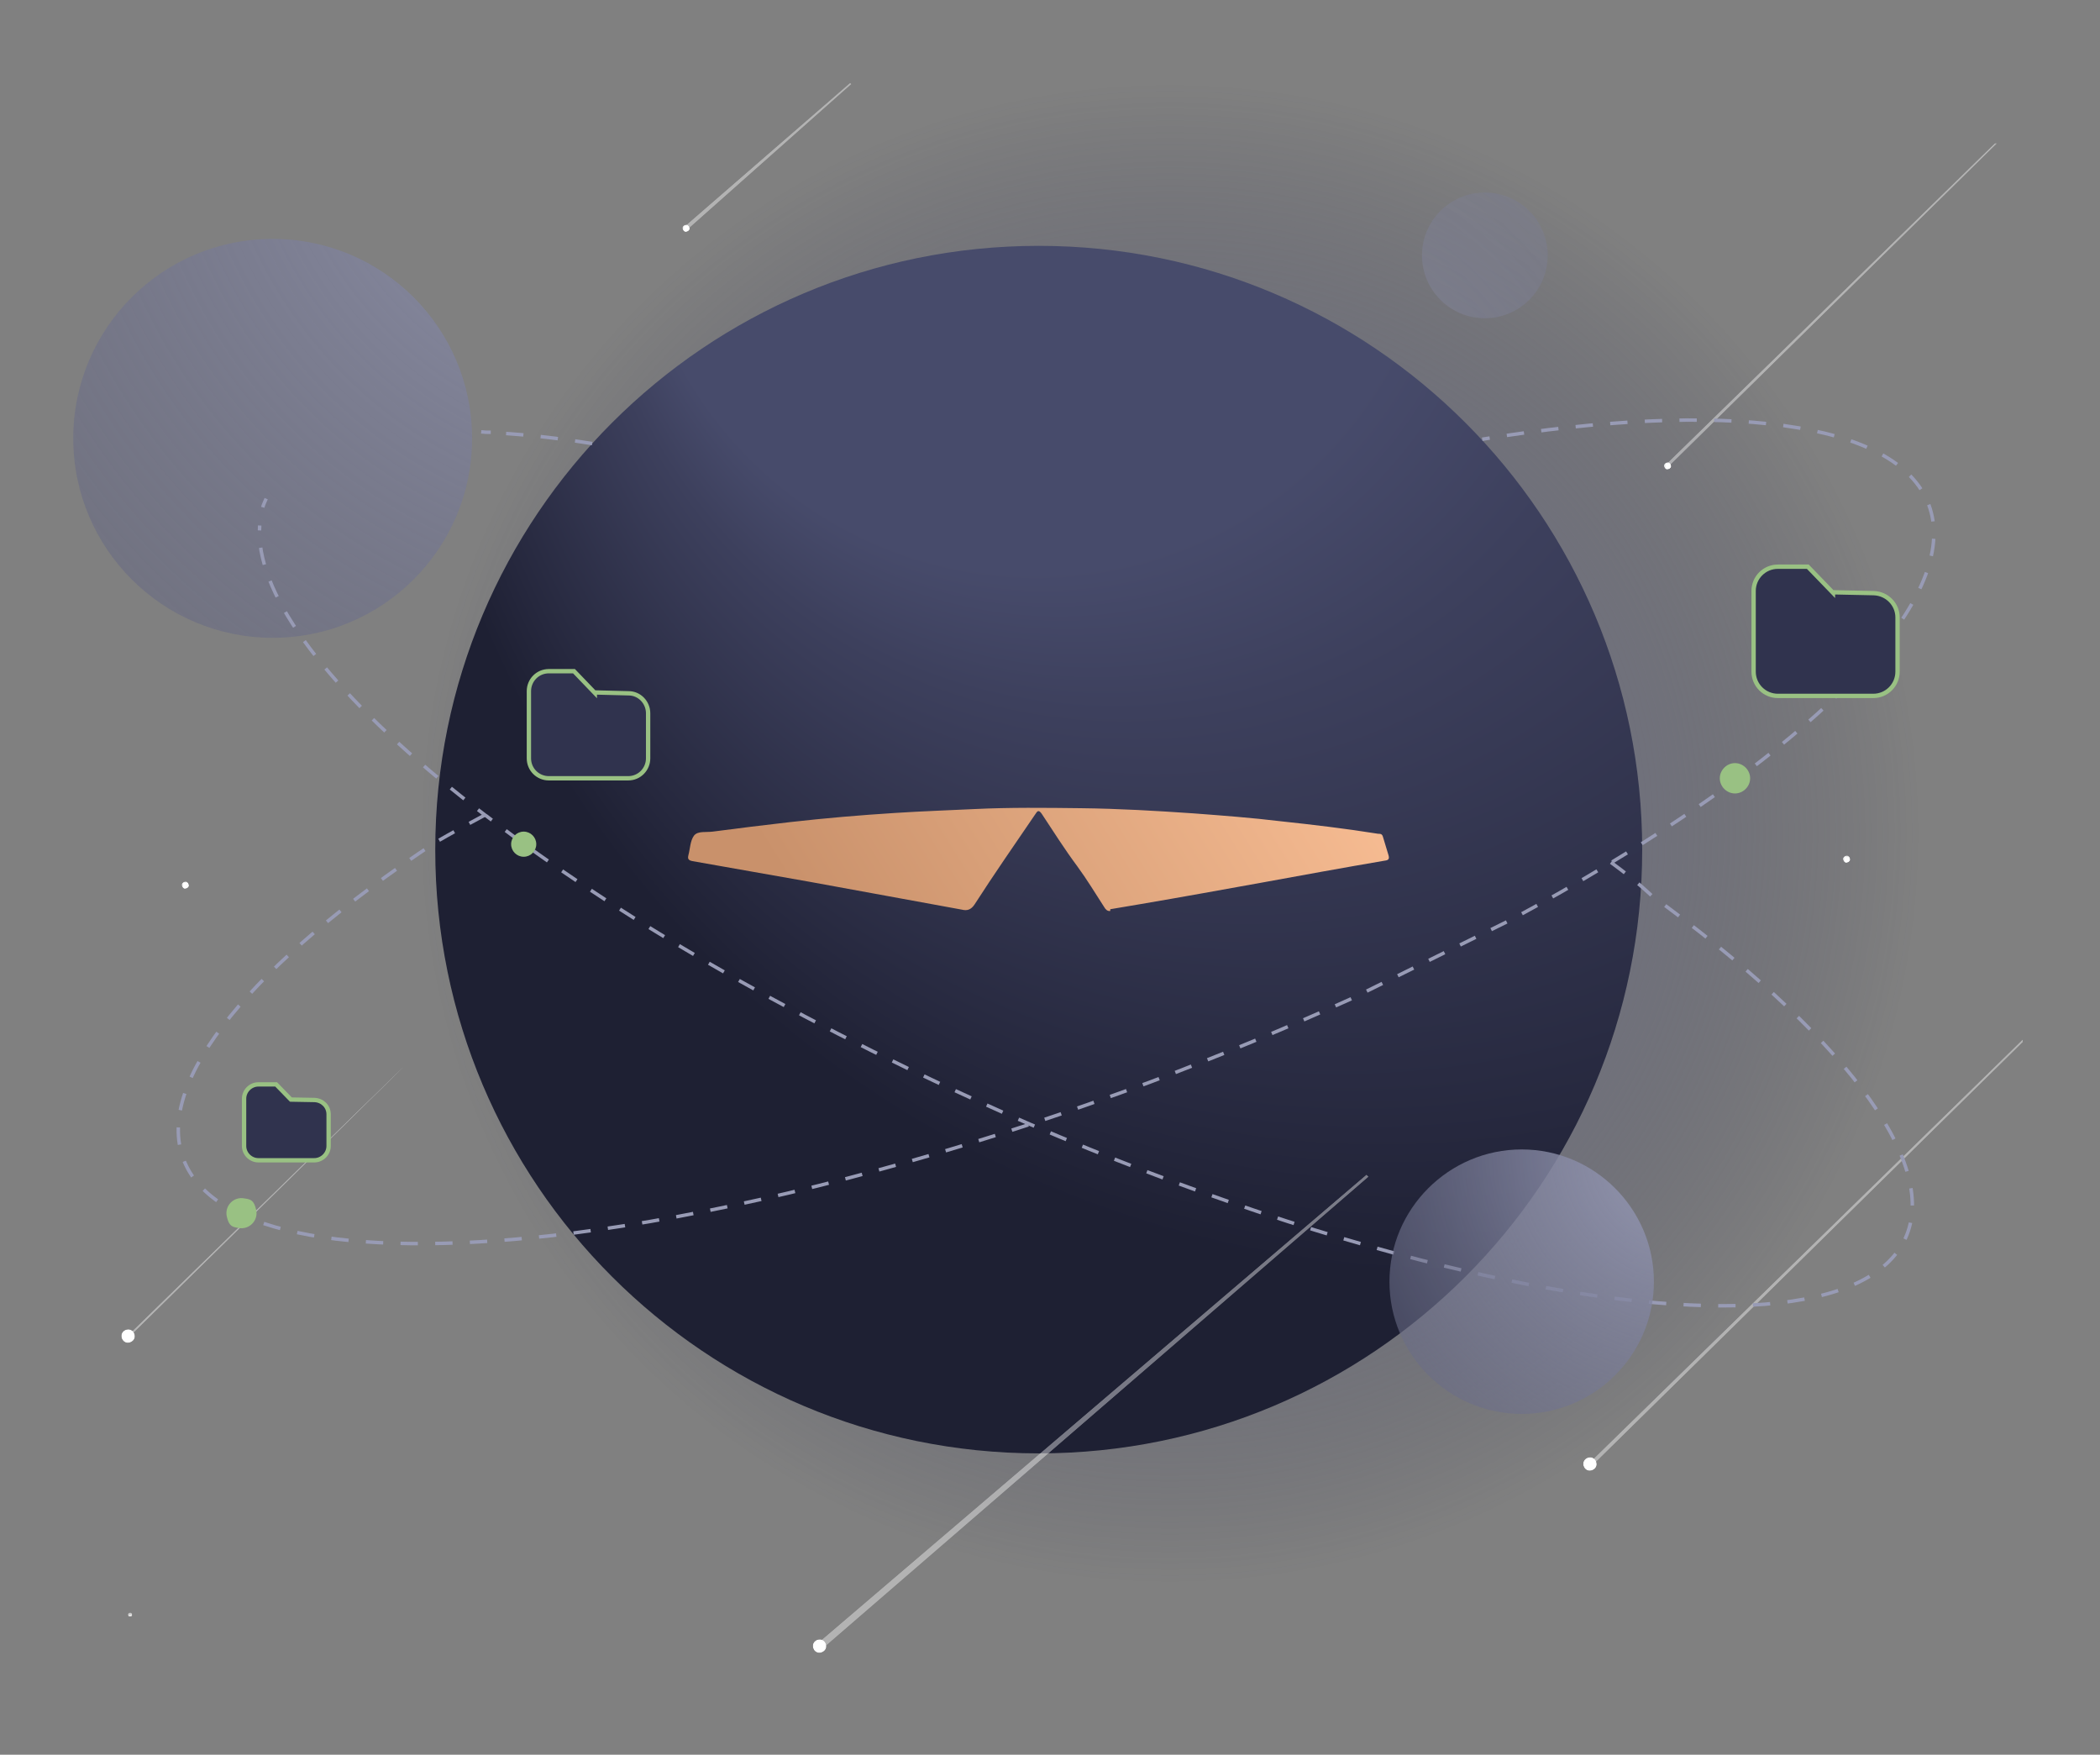 <?xml version="1.0" encoding="UTF-8"?>
<svg xmlns="http://www.w3.org/2000/svg" xmlns:xlink="http://www.w3.org/1999/xlink" version="1.1" viewBox="0 0 484.4 404.7">
  <rect x="0" y="0" width="484.4" height="404.7" fill="#808080" stroke="none"/>
  <!-- Generator: Adobe Illustrator 29.0.1, SVG Export Plug-In . SVG Version: 2.1.0 Build 192)  -->
  <defs>
    <style>
      .st0, .st1 {
        fill: none;
      }

      .st2 {
        mask: url(#mask);
      }

      .st3 {
        fill: #99c183;
      }

      .st4 {
        fill: url(#radial-gradient16);
        opacity: .5;
      }

      .st5 {
        fill: url(#linear-gradient2);
      }

      .st6 {
        fill: url(#linear-gradient1);
      }

      .st7 {
        fill: url(#linear-gradient9);
      }

      .st8 {
        fill: url(#linear-gradient3);
      }

      .st9 {
        fill: url(#linear-gradient6);
      }

      .st10 {
        fill: url(#linear-gradient8);
      }

      .st11 {
        fill: url(#linear-gradient7);
      }

      .st12 {
        fill: url(#linear-gradient5);
      }

      .st13 {
        fill: url(#linear-gradient4);
      }

      .st14 {
        fill: url(#radial-gradient23);
      }

      .st15 {
        fill: url(#radial-gradient22);
      }

      .st16 {
        fill: url(#radial-gradient20);
      }

      .st17 {
        fill: url(#radial-gradient24);
      }

      .st18 {
        fill: url(#radial-gradient21);
      }

      .st19 {
        fill: url(#radial-gradient17);
      }

      .st20 {
        fill: url(#radial-gradient12);
      }

      .st21 {
        fill: url(#radial-gradient15);
      }

      .st22 {
        fill: url(#radial-gradient18);
      }

      .st23 {
        fill: url(#radial-gradient10);
      }

      .st24 {
        fill: url(#radial-gradient19);
      }

      .st25 {
        fill: url(#radial-gradient13);
      }

      .st26 {
        fill: url(#radial-gradient11);
      }

      .st27 {
        fill: url(#radial-gradient14);
      }

      .st28 {
        fill: url(#linear-gradient12);
      }

      .st29 {
        fill: url(#linear-gradient11);
      }

      .st30 {
        fill: url(#linear-gradient10);
      }

      .st1 {
        stroke: #989bb5;
        stroke-dasharray: 0 0 4 4;
        stroke-width: .8px;
      }

      .st1, .st31 {
        stroke-miterlimit: 10;
      }

      .st32 {
        fill: url(#radial-gradient);
      }

      .st33 {
        fill: url(#linear-gradient);
      }

      .st34 {
        isolation: isolate;
      }

      .st35 {
        mask: url(#mask-2);
      }

      .st36 {
        mask: url(#mask-3);
      }

      .st37 {
        mask: url(#mask-4);
      }

      .st38 {
        mask: url(#mask-5);
      }

      .st39 {
        mask: url(#mask-7);
      }

      .st40 {
        mask: url(#mask-6);
      }

      .st41 {
        mask: url(#mask-1);
      }

      .st42 {
        mask: url(#mask-9);
      }

      .st43 {
        mask: url(#mask-8);
      }

      .st44 {
        clip-path: url(#clippath-17);
      }

      .st45 {
        clip-path: url(#clippath-19);
      }

      .st46 {
        clip-path: url(#clippath-11);
      }

      .st47 {
        clip-path: url(#clippath-16);
      }

      .st48 {
        clip-path: url(#clippath-18);
      }

      .st49 {
        clip-path: url(#clippath-10);
      }

      .st50 {
        clip-path: url(#clippath-15);
      }

      .st51 {
        clip-path: url(#clippath-13);
      }

      .st52 {
        clip-path: url(#clippath-14);
      }

      .st53 {
        clip-path: url(#clippath-12);
      }

      .st54 {
        clip-path: url(#clippath-31);
      }

      .st55 {
        clip-path: url(#clippath-32);
      }

      .st56 {
        clip-path: url(#clippath-33);
      }

      .st57 {
        clip-path: url(#clippath-30);
      }

      .st58 {
        clip-path: url(#clippath-27);
      }

      .st59 {
        clip-path: url(#clippath-29);
      }

      .st60 {
        clip-path: url(#clippath-26);
      }

      .st61 {
        clip-path: url(#clippath-28);
      }

      .st62 {
        clip-path: url(#clippath-20);
      }

      .st63 {
        clip-path: url(#clippath-21);
      }

      .st64 {
        clip-path: url(#clippath-22);
      }

      .st65 {
        clip-path: url(#clippath-23);
      }

      .st66 {
        clip-path: url(#clippath-24);
      }

      .st67 {
        clip-path: url(#clippath-25);
      }

      .st68 {
        clip-path: url(#clippath-1);
      }

      .st69 {
        clip-path: url(#clippath-3);
      }

      .st70 {
        clip-path: url(#clippath-4);
      }

      .st71 {
        clip-path: url(#clippath-2);
      }

      .st72 {
        clip-path: url(#clippath-7);
      }

      .st73 {
        clip-path: url(#clippath-6);
      }

      .st74 {
        clip-path: url(#clippath-9);
      }

      .st75 {
        clip-path: url(#clippath-8);
      }

      .st76 {
        clip-path: url(#clippath-5);
      }

      .st77 {
        mix-blend-mode: hard-light;
      }

      .st31 {
        fill: #30334e;
        stroke: #99c183;
      }

      .st78 {
        opacity: .4;
      }

      .st79 {
        opacity: .2;
      }

      .st80 {
        fill: url(#radial-gradient1);
      }

      .st81 {
        fill: url(#radial-gradient6);
      }

      .st82 {
        fill: url(#radial-gradient9);
      }

      .st83 {
        fill: url(#radial-gradient8);
      }

      .st84 {
        fill: url(#radial-gradient3);
      }

      .st85 {
        fill: url(#radial-gradient2);
      }

      .st86 {
        fill: url(#radial-gradient5);
      }

      .st87 {
        fill: url(#radial-gradient4);
      }

      .st88 {
        fill: url(#radial-gradient7);
      }

      .st89 {
        mask: url(#mask-10);
      }

      .st90 {
        mask: url(#mask-14);
      }

      .st91 {
        mask: url(#mask-11);
      }

      .st92 {
        mask: url(#mask-13);
      }

      .st93 {
        mask: url(#mask-12);
      }

      .st94 {
        mask: url(#mask-15);
      }

      .st95 {
        clip-path: url(#clippath);
      }
    </style>
    <clipPath id="clippath">
      <rect class="st0" width="484.4" height="404.7"/>
    </clipPath>
    <radialGradient id="radial-gradient" cx="269.9" cy="192.2" fx="269.9" fy="192.2" r="172.9" gradientUnits="userSpaceOnUse">
      <stop offset="0" stop-color="#989bb5"/>
      <stop offset="1" stop-color="#2d2f4c" stop-opacity="0"/>
    </radialGradient>
    <clipPath id="clippath-1">
      <rect class="st0" y="33" width="466.6" height="354.1"/>
    </clipPath>
    <clipPath id="clippath-2">
      <rect class="st0" x="15" y="33" width="557.8" height="371.8"/>
    </clipPath>
    <clipPath id="clippath-3">
      <path class="st0" d="M210.8,128.5c-.1.9.5,1.7,1.3,1.8.9.1,1.7-.5,1.8-1.3.1-.9-.5-1.7-1.3-1.8-.9-.1-1.7.5-1.8,1.3"/>
    </clipPath>
    <radialGradient id="radial-gradient1" cx="-4704.1" cy="1947.9" fx="-4704.1" fy="1947.9" r=".7" gradientTransform="translate(-11383.9 4930.1) rotate(-180) scale(2.5)" gradientUnits="userSpaceOnUse">
      <stop offset="0" stop-color="#fff"/>
      <stop offset=".6" stop-color="#fff"/>
      <stop offset=".6" stop-color="#fafafa"/>
      <stop offset=".7" stop-color="#a2a2a2"/>
      <stop offset=".8" stop-color="#5c5c5c"/>
      <stop offset=".9" stop-color="#2a2a2a"/>
      <stop offset="1" stop-color="#0b0b0b"/>
      <stop offset="1" stop-color="#000"/>
    </radialGradient>
    <mask id="mask" x="209" y="125.3" width="6.8" height="6.8" maskUnits="userSpaceOnUse">
      <rect class="st80" x="210" y="126.3" width="4.8" height="4.8" transform="translate(-24.8 202.2) rotate(-48.4)"/>
    </mask>
    <radialGradient id="radial-gradient2" cx="-4704.1" cy="1947.9" fx="-4704.1" fy="1947.9" r=".7" gradientTransform="translate(-11383.9 4930.1) rotate(-180) scale(2.5)" gradientUnits="userSpaceOnUse">
      <stop offset="0" stop-color="#fff"/>
      <stop offset=".6" stop-color="#fff"/>
      <stop offset="1" stop-color="#fff"/>
    </radialGradient>
    <clipPath id="clippath-4">
      <rect class="st0" x="29.8" y="246.1" width="63.2" height="62"/>
    </clipPath>
    <clipPath id="clippath-5">
      <path class="st0" d="M30.2,308l62.8-61.8h-.1c0-.1-63,61.4-63,61.4-.1,0-.1.3,0,.4,0,.1.3.1.4,0"/>
    </clipPath>
    <linearGradient id="linear-gradient" x1="-4183.3" y1="1801.1" x2="-4182.6" y2="1801.1" gradientTransform="translate(549504.1 -236306.5) scale(131.4)" gradientUnits="userSpaceOnUse">
      <stop offset="0" stop-color="#fff"/>
      <stop offset="0" stop-color="#f3f3f3"/>
      <stop offset=".2" stop-color="#d3d3d3"/>
      <stop offset=".5" stop-color="#a0a0a0"/>
      <stop offset=".7" stop-color="#595959"/>
      <stop offset="1" stop-color="#000"/>
    </linearGradient>
    <mask id="mask-1" x="-1.2" y="214.5" width="125.3" height="125.3" maskUnits="userSpaceOnUse">
      <rect class="st33" x="17.1" y="232.8" width="88.6" height="88.6" transform="translate(-175.9 121.3) rotate(-44.2)"/>
    </mask>
    <linearGradient id="linear-gradient1" x1="-4183.3" y1="1801.1" x2="-4182.6" y2="1801.1" gradientTransform="translate(549504 -236306.5) scale(131.4)" gradientUnits="userSpaceOnUse">
      <stop offset="0" stop-color="#fff"/>
      <stop offset="1" stop-color="#fff"/>
    </linearGradient>
    <clipPath id="clippath-6">
      <rect class="st0" x="29.5" y="371.8" width="1" height="1"/>
    </clipPath>
    <clipPath id="clippath-7">
      <path class="st0" d="M29.5,372.3c0,.3.1.5.4.6.3,0,.5-.1.6-.4,0-.3-.1-.5-.4-.6-.3,0-.5.1-.6.4"/>
    </clipPath>
    <radialGradient id="radial-gradient3" cx="-6227.1" cy="1928.8" fx="-6227.1" fy="1928.8" r=".7" gradientTransform="translate(-4905.3 1900.9) rotate(-180) scale(.8)" xlink:href="#radial-gradient1"/>
    <mask id="mask-2" x="28.9" y="371.2" width="2.2" height="2.2" maskUnits="userSpaceOnUse">
      <rect class="st84" x="29.2" y="371.6" width="1.6" height="1.6" transform="translate(-268.4 147.7) rotate(-48.4)"/>
    </mask>
    <radialGradient id="radial-gradient4" cx="-6227.1" cy="1928.8" fx="-6227.1" fy="1928.8" r=".7" gradientTransform="translate(-4905.3 1900.9) rotate(-180) scale(.8)" xlink:href="#radial-gradient2"/>
    <clipPath id="clippath-8">
      <rect class="st0" x="384.2" y="15.4" width="94.2" height="92.3"/>
    </clipPath>
    <clipPath id="clippath-9">
      <path class="st0" d="M384.9,107.6L478.4,15.6l-.2-.2-93.8,91.6c-.2.1-.2.4,0,.5.1.2.4.2.6,0"/>
    </clipPath>
    <linearGradient id="linear-gradient2" x1="-4189.3" y1="1802.1" x2="-4188.7" y2="1802.1" gradientTransform="translate(947936.4 -407551.2) scale(226.2)" xlink:href="#linear-gradient"/>
    <mask id="mask-3" x="338.1" y="-31.7" width="186.5" height="186.5" maskUnits="userSpaceOnUse">
      <rect class="st5" x="365.4" y="-4.3" width="131.9" height="131.9" transform="translate(79.2 318.2) rotate(-44.2)"/>
    </mask>
    <linearGradient id="linear-gradient3" x1="-4189.3" y1="1802.1" x2="-4188.7" y2="1802.1" gradientTransform="translate(947936.5 -407551.1) scale(226.2)" xlink:href="#linear-gradient1"/>
    <clipPath id="clippath-10">
      <rect class="st0" x="366.6" y="231.4" width="108.9" height="106.8"/>
    </clipPath>
    <clipPath id="clippath-11">
      <path class="st0" d="M367.3,338l108.2-106.4-.3-.3-108.5,106c-.2.2-.2.4,0,.6.2.2.5.2.6,0"/>
    </clipPath>
    <linearGradient id="linear-gradient4" x1="-4190.1" y1="1802.7" x2="-4189.3" y2="1802.7" gradientTransform="translate(948089.2 -407480.8) scale(226.2)" xlink:href="#linear-gradient"/>
    <mask id="mask-4" x="313.2" y="177" width="215.7" height="215.7" maskUnits="userSpaceOnUse">
      <rect class="st13" x="344.7" y="208.6" width="152.6" height="152.5" transform="translate(-79.4 374.3) rotate(-44.2)"/>
    </mask>
    <linearGradient id="linear-gradient5" x1="-4190.1" y1="1802.7" x2="-4189.3" y2="1802.7" gradientTransform="translate(948089.2 -407480.7) scale(226.2)" xlink:href="#linear-gradient1"/>
    <clipPath id="clippath-12">
      <rect class="st0" x="383.8" y="106.5" width="1.8" height="1.8"/>
    </clipPath>
    <clipPath id="clippath-13">
      <path class="st0" d="M383.8,107.3c0,.5.3.9.7,1,.5,0,.9-.3,1-.7,0-.5-.3-.9-.7-1-.5,0-.9.3-1,.7"/>
    </clipPath>
    <radialGradient id="radial-gradient5" cx="-5280.1" cy="1895.4" fx="-5280.1" fy="1895.4" r=".7" gradientTransform="translate(-6821.3 2693.9) rotate(-180) scale(1.4)" xlink:href="#radial-gradient1"/>
    <mask id="mask-5" x="382.8" y="105.5" width="3.8" height="3.8" maskUnits="userSpaceOnUse">
      <rect class="st86" x="383.4" y="106.1" width="2.7" height="2.7" transform="translate(49 323.9) rotate(-48.4)"/>
    </mask>
    <radialGradient id="radial-gradient6" cx="-5280.1" cy="1895.4" fx="-5280.1" fy="1895.4" r=".7" gradientTransform="translate(-6821.3 2693.9) rotate(-180) scale(1.4)" xlink:href="#radial-gradient2"/>
    <clipPath id="clippath-14">
      <rect class="st0" x="149.8" y="152.9" width="74.7" height="73.2"/>
    </clipPath>
    <clipPath id="clippath-15">
      <path class="st0" d="M150.3,226l74.1-72.9-.2-.2-74.4,72.7c-.1.1-.1.3,0,.4.1.1.3.1.4,0"/>
    </clipPath>
    <linearGradient id="linear-gradient6" x1="-4185.9" y1="1801.7" x2="-4185.2" y2="1801.7" gradientTransform="translate(649186.2 -279187.7) scale(155.1)" xlink:href="#linear-gradient"/>
    <mask id="mask-6" x="113.1" y="115.6" width="147.9" height="147.9" maskUnits="userSpaceOnUse">
      <rect class="st9" x="134.8" y="137.3" width="104.6" height="104.6" transform="translate(-79.2 184.2) rotate(-44.2)"/>
    </mask>
    <linearGradient id="linear-gradient7" x1="-4185.9" y1="1801.7" x2="-4185.2" y2="1801.7" gradientTransform="translate(649186.2 -279187.7) scale(155.1)" xlink:href="#linear-gradient1"/>
    <clipPath id="clippath-16">
      <rect class="st0" x="149.7" y="225" width="1.2" height="1.2"/>
    </clipPath>
    <clipPath id="clippath-17">
      <path class="st0" d="M149.7,225.5c0,.3.2.6.5.7.3,0,.6-.2.7-.5s-.2-.6-.5-.7c-.3,0-.6.2-.7.5"/>
    </clipPath>
    <radialGradient id="radial-gradient7" cx="-5846.7" cy="1906.9" fx="-5846.7" fy="1906.9" r=".7" gradientTransform="translate(-5319.8 2009.5) rotate(-180) scale(.9)" xlink:href="#radial-gradient1"/>
    <mask id="mask-7" x="149" y="224.3" width="2.6" height="2.6" maskUnits="userSpaceOnUse">
      <rect class="st88" x="149.4" y="224.7" width="1.8" height="1.8" transform="translate(-118.2 188.3) rotate(-48.4)"/>
    </mask>
    <radialGradient id="radial-gradient8" cx="-5846.7" cy="1906.9" fx="-5846.7" fy="1906.9" r=".7" gradientTransform="translate(-5319.8 2009.5) rotate(-180) scale(.9)" xlink:href="#radial-gradient2"/>
    <clipPath id="clippath-18">
      <rect class="st0" x="425.1" y="197.3" width="1.8" height="1.8"/>
    </clipPath>
    <clipPath id="clippath-19">
      <path class="st0" d="M425.1,198c0,.5.3.9.7,1,.5,0,.9-.3,1-.7,0-.5-.3-.9-.7-1-.5,0-.9.3-1,.7"/>
    </clipPath>
    <radialGradient id="radial-gradient9" cx="-5250.4" cy="1828.6" fx="-5250.4" fy="1828.6" r=".7" gradientTransform="translate(-6739.5 2693.5) rotate(-180) scale(1.4)" xlink:href="#radial-gradient1"/>
    <mask id="mask-8" x="424.1" y="196.3" width="3.8" height="3.8" maskUnits="userSpaceOnUse">
      <rect class="st82" x="424.6" y="196.8" width="2.7" height="2.7" transform="translate(-5 385.3) rotate(-48.4)"/>
    </mask>
    <radialGradient id="radial-gradient10" cx="-5250.4" cy="1828.6" fx="-5250.4" fy="1828.6" r=".7" gradientTransform="translate(-6739.5 2693.5) rotate(-180) scale(1.4)" xlink:href="#radial-gradient2"/>
    <radialGradient id="radial-gradient11" cx="377.2" cy="52.8" fx="178.4" fy="34.2" r="306.7" gradientUnits="userSpaceOnUse">
      <stop offset=".3" stop-color="#474b6b"/>
      <stop offset=".4" stop-color="#3d405d"/>
      <stop offset=".7" stop-color="#26283e"/>
      <stop offset=".8" stop-color="#1e2033"/>
    </radialGradient>
    <radialGradient id="radial-gradient12" cx="152.4" cy="13.2" fx="152.4" fy="13.2" r="364.3" xlink:href="#radial-gradient"/>
    <linearGradient id="linear-gradient8" x1="313.6" y1="149.8" x2="194.4" y2="224.3" gradientUnits="userSpaceOnUse">
      <stop offset="0" stop-color="#fcc197"/>
      <stop offset="1" stop-color="#c9916b"/>
    </linearGradient>
    <radialGradient id="radial-gradient13" cx="389.8" cy="265.2" fx="389.8" fy="265.2" r="183.8" xlink:href="#radial-gradient"/>
    <clipPath id="clippath-20">
      <rect class="st0" x="187.7" y="188.2" width="196.7" height="192.8"/>
    </clipPath>
    <clipPath id="clippath-21">
      <path class="st0" d="M189.1,380.8l126.6-109.4-.5-.5-127.3,108.7c-.3.3-.3.8,0,1.1.3.3.8.3,1.2,0"/>
    </clipPath>
    <linearGradient id="linear-gradient9" x1="-4192" y1="1802.4" x2="-4191.3" y2="1802.4" gradientTransform="translate(1712810.3 -736101.5) scale(408.6)" xlink:href="#linear-gradient"/>
    <mask id="mask-9" x="91.2" y="89.9" width="389.7" height="389.6" maskUnits="userSpaceOnUse">
      <rect class="st7" x="148.3" y="146.9" width="275.6" height="275.5" transform="translate(-117.5 280.2) rotate(-44.2)"/>
    </mask>
    <linearGradient id="linear-gradient10" x1="-4192" y1="1802.4" x2="-4191.3" y2="1802.4" gradientTransform="translate(1712810.6 -736101.5) scale(408.6)" xlink:href="#linear-gradient1"/>
    <clipPath id="clippath-22">
      <rect class="st0" x="187.5" y="378.1" width="3.2" height="3.2"/>
    </clipPath>
    <clipPath id="clippath-23">
      <path class="st0" d="M187.5,379.4c-.1.9.5,1.7,1.3,1.8s1.7-.5,1.8-1.3c.1-.9-.5-1.7-1.3-1.8-.9-.1-1.7.5-1.8,1.3"/>
    </clipPath>
    <radialGradient id="radial-gradient14" cx="-4825.9" cy="1873.4" fx="-4825.9" fy="1873.4" r=".7" gradientTransform="translate(-11707.4 4997.4) rotate(180) scale(2.5)" xlink:href="#radial-gradient1"/>
    <mask id="mask-10" x="185.7" y="376.3" width="6.8" height="6.8" maskUnits="userSpaceOnUse">
      <rect class="st27" x="186.7" y="377.2" width="4.8" height="4.8" transform="translate(-220.4 269.1) rotate(-48.4)"/>
    </mask>
    <radialGradient id="radial-gradient15" cx="-4825.9" cy="1873.4" fx="-4825.9" fy="1873.4" r=".7" gradientTransform="translate(-11707.4 4997.4) rotate(180) scale(2.5)" xlink:href="#radial-gradient2"/>
    <radialGradient id="radial-gradient16" cx="289.6" cy="114.3" fx="289.6" fy="114.3" r="318.1" xlink:href="#radial-gradient"/>
    <clipPath id="clippath-24">
      <rect class="st0" x="365.1" y="336.1" width="3.2" height="3.2"/>
    </clipPath>
    <clipPath id="clippath-25">
      <path class="st0" d="M365.2,337.4c-.1.9.5,1.7,1.3,1.8s1.7-.5,1.8-1.3c.1-.9-.5-1.7-1.3-1.8-.9-.1-1.7.5-1.8,1.3"/>
    </clipPath>
    <radialGradient id="radial-gradient17" cx="-4886.5" cy="1830.8" fx="-4886.5" fy="1830.8" r=".7" gradientTransform="translate(-11679.1 4850.4) rotate(180) scale(2.5)" xlink:href="#radial-gradient1"/>
    <mask id="mask-11" x="363.3" y="334.3" width="6.8" height="6.8" maskUnits="userSpaceOnUse">
      <rect class="st19" x="364.3" y="335.2" width="4.8" height="4.8" transform="translate(-129.2 387.9) rotate(-48.4)"/>
    </mask>
    <radialGradient id="radial-gradient18" cx="-4886.5" cy="1830.8" fx="-4886.5" fy="1830.8" r=".7" gradientTransform="translate(-11679.1 4850.4) rotate(180) scale(2.5)" xlink:href="#radial-gradient2"/>
    <clipPath id="clippath-26">
      <rect class="st0" x="41.9" y="203.2" width="1.8" height="1.8"/>
    </clipPath>
    <clipPath id="clippath-27">
      <path class="st0" d="M41.9,204c0,.5.3.9.7,1,.5,0,.9-.3,1-.7,0-.5-.3-.9-.7-1-.5,0-.9.3-1,.7"/>
    </clipPath>
    <radialGradient id="radial-gradient19" cx="-5167.7" cy="1848.4" fx="-5167.7" fy="1848.4" r=".7" gradientTransform="translate(-7010 2726.5) rotate(-180) scale(1.4)" xlink:href="#radial-gradient1"/>
    <mask id="mask-12" x="40.9" y="202.2" width="3.8" height="3.8" maskUnits="userSpaceOnUse">
      <rect class="st24" x="41.4" y="202.8" width="2.7" height="2.7" transform="translate(-138.3 100.6) rotate(-48.4)"/>
    </mask>
    <radialGradient id="radial-gradient20" cx="-5167.7" cy="1848.4" fx="-5167.7" fy="1848.4" r=".7" gradientTransform="translate(-7010 2726.5) rotate(-180) scale(1.4)" xlink:href="#radial-gradient2"/>
    <clipPath id="clippath-28">
      <rect class="st0" x="28" y="306.5" width="3.2" height="3.2"/>
    </clipPath>
    <clipPath id="clippath-29">
      <path class="st0" d="M28,307.9c-.1.9.5,1.7,1.3,1.8s1.7-.5,1.8-1.3c.1-.9-.5-1.7-1.3-1.8-.9-.1-1.7.5-1.8,1.3"/>
    </clipPath>
    <radialGradient id="radial-gradient21" cx="-4804.7" cy="1941" fx="-4804.7" fy="1941" r=".7" gradientTransform="translate(-11814.6 5092.6) rotate(180) scale(2.5)" xlink:href="#radial-gradient1"/>
    <mask id="mask-13" x="26.2" y="304.7" width="6.8" height="6.8" maskUnits="userSpaceOnUse">
      <rect class="st18" x="27.2" y="305.7" width="4.8" height="4.8" transform="translate(-220.5 125.8) rotate(-48.4)"/>
    </mask>
    <radialGradient id="radial-gradient22" cx="-4804.7" cy="1941" fx="-4804.7" fy="1941" r=".7" gradientTransform="translate(-11814.6 5092.6) rotate(180) scale(2.5)" xlink:href="#radial-gradient2"/>
    <clipPath id="clippath-30">
      <rect class="st0" x="157.5" y="-53.4" width="108.9" height="106.8"/>
    </clipPath>
    <clipPath id="clippath-31">
      <path class="st0" d="M158.3,53.2l38.1-33.8-.3-.3-38.5,33.4c-.2.2-.2.4,0,.6.2.2.5.2.6,0"/>
    </clipPath>
    <linearGradient id="linear-gradient11" x1="-4189.1" y1="1802.3" x2="-4188.4" y2="1802.3" gradientTransform="translate(947667 -407660.1) scale(226.2)" xlink:href="#linear-gradient"/>
    <mask id="mask-14" x="104.1" y="-107.8" width="215.7" height="215.7" maskUnits="userSpaceOnUse">
      <rect class="st29" x="135.7" y="-76.2" width="152.6" height="152.5" transform="translate(60 147.8) rotate(-44.2)"/>
    </mask>
    <linearGradient id="linear-gradient12" x1="-4189.1" y1="1802.3" x2="-4188.4" y2="1802.3" gradientTransform="translate(947667.1 -407660) scale(226.2)" xlink:href="#linear-gradient1"/>
    <clipPath id="clippath-32">
      <rect class="st0" x="157.4" y="51.7" width="1.8" height="1.8"/>
    </clipPath>
    <clipPath id="clippath-33">
      <path class="st0" d="M157.4,52.5c0,.5.3.9.7,1,.5,0,.9-.3,1-.7,0-.5-.3-.9-.7-1-.5,0-.9.3-1,.7"/>
    </clipPath>
    <radialGradient id="radial-gradient23" cx="-5306.9" cy="1858.7" fx="-5306.9" fy="1858.7" r=".7" gradientTransform="translate(-7084.5 2589.2) rotate(-180) scale(1.4)" xlink:href="#radial-gradient1"/>
    <mask id="mask-15" x="156.4" y="50.7" width="3.8" height="3.8" maskUnits="userSpaceOnUse">
      <rect class="st14" x="156.9" y="51.3" width="2.7" height="2.7" transform="translate(13.9 136.1) rotate(-48.4)"/>
    </mask>
    <radialGradient id="radial-gradient24" cx="-5306.9" cy="1858.7" fx="-5306.9" fy="1858.7" r=".7" gradientTransform="translate(-7084.5 2589.2) rotate(-180) scale(1.4)" xlink:href="#radial-gradient2"/>
  </defs>
  <g class="st34">
    <g id="Layer_1">
      <g class="st95">
        <g>
          <g>
            <circle class="st32" cx="269.9" cy="192.2" r="172.9"/>
            <g>
              <g class="st68">
                <g>
                  <g class="st71">
                    <g class="st77">
                      <g class="st69">
                        <g class="st2">
                          <rect class="st85" x="210" y="126.3" width="4.8" height="4.8" transform="translate(-24.8 202.2) rotate(-48.4)"/>
                        </g>
                      </g>
                    </g>
                    <g class="st78">
                      <g class="st70">
                        <g class="st76">
                          <g class="st41">
                            <rect class="st6" x="17.1" y="232.8" width="88.6" height="88.6" transform="translate(-175.9 121.3) rotate(-44.2)"/>
                          </g>
                        </g>
                      </g>
                    </g>
                    <g class="st77">
                      <g class="st73">
                        <g class="st72">
                          <g class="st35">
                            <rect class="st87" x="29.2" y="371.6" width="1.6" height="1.6" transform="translate(-268.4 147.7) rotate(-48.4)"/>
                          </g>
                        </g>
                      </g>
                    </g>
                    <g class="st78">
                      <g class="st75">
                        <g class="st74">
                          <g class="st36">
                            <rect class="st8" x="365.4" y="-4.3" width="131.9" height="131.9" transform="translate(79.2 318.2) rotate(-44.2)"/>
                          </g>
                        </g>
                      </g>
                    </g>
                    <g class="st78">
                      <g class="st49">
                        <g class="st46">
                          <g class="st37">
                            <rect class="st12" x="344.7" y="208.6" width="152.6" height="152.5" transform="translate(-79.4 374.3) rotate(-44.2)"/>
                          </g>
                        </g>
                      </g>
                    </g>
                    <g class="st77">
                      <g class="st53">
                        <g class="st51">
                          <g class="st38">
                            <rect class="st81" x="383.4" y="106.1" width="2.7" height="2.7" transform="translate(49 323.9) rotate(-48.4)"/>
                          </g>
                        </g>
                      </g>
                    </g>
                    <g class="st78">
                      <g class="st52">
                        <g class="st50">
                          <g class="st40">
                            <rect class="st11" x="134.8" y="137.3" width="104.6" height="104.6" transform="translate(-79.2 184.2) rotate(-44.2)"/>
                          </g>
                        </g>
                      </g>
                    </g>
                    <g class="st77">
                      <g class="st47">
                        <g class="st44">
                          <g class="st39">
                            <rect class="st83" x="149.4" y="224.7" width="1.8" height="1.8" transform="translate(-118.2 188.3) rotate(-48.4)"/>
                          </g>
                        </g>
                      </g>
                    </g>
                    <g class="st77">
                      <g class="st48">
                        <g class="st45">
                          <g class="st43">
                            <rect class="st23" x="424.6" y="196.8" width="2.7" height="2.7" transform="translate(-5 385.3) rotate(-48.4)"/>
                          </g>
                        </g>
                      </g>
                    </g>
                  </g>
                  <g>
                    <path class="st26" d="M239.6,335.2c76.9,0,139.2-62.3,139.2-139.2S316.5,56.7,239.6,56.7,100.4,119.1,100.4,196s62.3,139.2,139.2,139.2h0Z"/>
                    <path class="st20" d="M62.9,147.1c25.4,0,46-20.6,46-46s-20.6-46-46-46-46,20.6-46,46,20.6,46,46,46Z"/>
                    <path class="st1" d="M111.8,188c-7.5,4-11.4,6.3-11.4,6.3-41.8,27.7-64.9,54.9-58.1,73,6.7,17.9,41.2,23.2,89.8,17.1h0c30.7-3.9,66.9-12.4,105.5-25.1h0c9.1-3,18.3-6.3,27.6-9.7,16.2-6.1,31.8-12.6,46.6-19.3l35.8-17.7c8.5-4.5,16.5-9.1,24.1-13.7,2.5-1.5,4.9-3,7.3-4.5,0,0,0,0,0,0,46.6-29.4,73.1-58.8,65.9-78-7.3-19.5-47.5-24.1-103-15.1"/>
                    <path class="st31" d="M67.1,253.6l-3.4-3.5h-4.1c-1.8,0-3.3,1.5-3.3,3.3v10.9c0,1.8,1.5,3.3,3.3,3.3h12.9c1.8,0,3.3-1.5,3.3-3.3v-7.3c0-1.8-1.4-3.2-3.2-3.3,0,0-5.5-.1-5.5-.1Z"/>
                    <path class="st31" d="M422.8,136.7l-5.8-6h-6.9c-3.1,0-5.6,2.5-5.6,5.6v18.6c0,3.1,2.5,5.6,5.6,5.6h22c3.1,0,5.6-2.5,5.6-5.6v-12.5c0-3-2.4-5.5-5.5-5.6l-9.4-.2Z"/>
                    <path class="st3" d="M400.2,183c1.9,0,3.5-1.6,3.5-3.5s-1.6-3.5-3.5-3.5-3.5,1.6-3.5,3.5,1.6,3.5,3.5,3.5Z"/>
                    <path class="st10" d="M256.1,210.1c-.7.1-1.1-.4-1.4-.9-2-3.1-4-6.4-6.2-9.4-2.9-3.9-5.5-8-8.2-12.1-.7-1-1-.7-1.5.1-4.7,6.9-9.5,13.8-14,20.8-.8,1.2-1.7,1.5-2.9,1.2-11.7-2.1-23.3-4.3-35-6.4-9-1.6-18.1-3.2-27.2-4.8-1-.2-1.1-.6-.9-1.4.4-1.5.4-3.3,1.3-4.5.9-1.1,2.8-.7,4.3-.9,6-.8,11.9-1.5,17.9-2.2,8-.9,16.1-1.6,24.1-2.1,6.1-.4,12.2-.6,18.3-.9,8.2-.4,16.5-.3,24.7-.2,8.7.1,17.3.6,26,1.2,6.6.5,13.3,1,19.9,1.8,7.5.8,15.1,1.7,22.6,2.9.5,0,.9,0,1.1.7.4,1.4.9,2.9,1.3,4.3.2.8,0,1.1-.9,1.2-9.4,1.6-18.7,3.3-28,5-9.4,1.7-18.8,3.4-28.2,5-2.4.4-4.7.8-7.1,1.2h0Z"/>
                    <path class="st31" d="M137.2,159.8l-4.8-5h-5.8c-2.6,0-4.6,2.1-4.6,4.6v15.5c0,2.6,2.1,4.6,4.6,4.6h18.3c2.6,0,4.6-2.1,4.6-4.6v-10.4c0-2.5-2-4.6-4.5-4.6l-7.8-.2h0Z"/>
                    <g class="st79">
                      <rect class="st0" x="15" y="-7.7" width="428.9" height="408.3"/>
                    </g>
                    <g>
                      <path class="st1" d="M61.4,115c-.3.7-.6,1.3-.8,2"/>
                      <path class="st1" d="M136.6,102.3c-7.5-1.2-14.6-2-21.2-2.4"/>
                      <path class="st1" d="M371.6,198.9c3.3,2.4,5.6,4.3,7.1,5.6,1.5,1.3,2.2,2,2.2,2,43.1,31.3,66.8,61.2,58.6,79.1-8.2,17.8-45.8,19.9-97.2,8.5-1-.2-2-.5-3.1-.7-30.3-6.9-65.3-18.5-101.6-34.1-3.9-1.7-7.8-3.4-11.7-5.2-45-20.3-84.3-43.4-113.3-65.6-.2-.2-.4-.3-.7-.5-3.7-2.8-7.1-5.6-10.5-8.3-27.1-22.5-42.6-43.4-41.5-58.5"/>
                      <path class="st1" d="M113.2,99.7c-.7,0-1.4,0-2.2-.1"/>
                    </g>
                    <path class="st25" d="M351,326.1c16.9,0,30.5-13.7,30.5-30.5s-13.7-30.5-30.5-30.5-30.5,13.7-30.5,30.5,13.7,30.5,30.5,30.5Z"/>
                  </g>
                  <g>
                    <g class="st78">
                      <g class="st62">
                        <g class="st63">
                          <g class="st42">
                            <rect class="st30" x="148.3" y="146.9" width="275.6" height="275.5" transform="translate(-117.5 280.2) rotate(-44.2)"/>
                          </g>
                        </g>
                      </g>
                    </g>
                    <g class="st77">
                      <g class="st64">
                        <g class="st65">
                          <g class="st89">
                            <rect class="st21" x="186.7" y="377.2" width="4.8" height="4.8" transform="translate(-220.4 269.1) rotate(-48.4)"/>
                          </g>
                        </g>
                      </g>
                    </g>
                  </g>
                  <path class="st4" d="M342.5,73.4c8,0,14.5-6.5,14.5-14.5s-6.5-14.5-14.5-14.5-14.5,6.5-14.5,14.5,6.5,14.5,14.5,14.5Z"/>
                  <g class="st77">
                    <g class="st66">
                      <g class="st67">
                        <g class="st91">
                          <rect class="st22" x="364.3" y="335.2" width="4.8" height="4.8" transform="translate(-129.2 387.9) rotate(-48.4)"/>
                        </g>
                      </g>
                    </g>
                  </g>
                  <g class="st77">
                    <g class="st60">
                      <g class="st58">
                        <g class="st93">
                          <rect class="st16" x="41.4" y="202.8" width="2.7" height="2.7" transform="translate(-138.3 100.6) rotate(-48.4)"/>
                        </g>
                      </g>
                    </g>
                  </g>
                </g>
              </g>
              <g class="st77">
                <g class="st61">
                  <g class="st59">
                    <g class="st92">
                      <rect class="st15" x="27.2" y="305.7" width="4.8" height="4.8" transform="translate(-220.5 125.8) rotate(-48.4)"/>
                    </g>
                  </g>
                </g>
              </g>
            </g>
          </g>
          <g class="st78">
            <g class="st57">
              <g class="st54">
                <g class="st90">
                  <rect class="st28" x="135.7" y="-76.2" width="152.6" height="152.5" transform="translate(60 147.8) rotate(-44.2)"/>
                </g>
              </g>
            </g>
          </g>
          <g class="st77">
            <g class="st55">
              <g class="st56">
                <g class="st94">
                  <rect class="st17" x="156.9" y="51.3" width="2.7" height="2.7" transform="translate(13.9 136.1) rotate(-48.4)"/>
                </g>
              </g>
            </g>
          </g>
          <path class="st3" d="M120.8,197.6c1.6,0,2.9-1.3,2.9-2.9s-1.3-2.9-2.9-2.9-2.9,1.3-2.9,2.9,1.3,2.9,2.9,2.9Z"/>
          <path class="st3" d="M55,283.2c2.5.5,4.6-1.7,4.1-4.1s-1.4-2.5-2.7-2.7c-2.5-.5-4.6,1.7-4.1,4.1s1.4,2.5,2.7,2.7Z"/>
        </g>
      </g>
    </g>
  </g>
</svg>